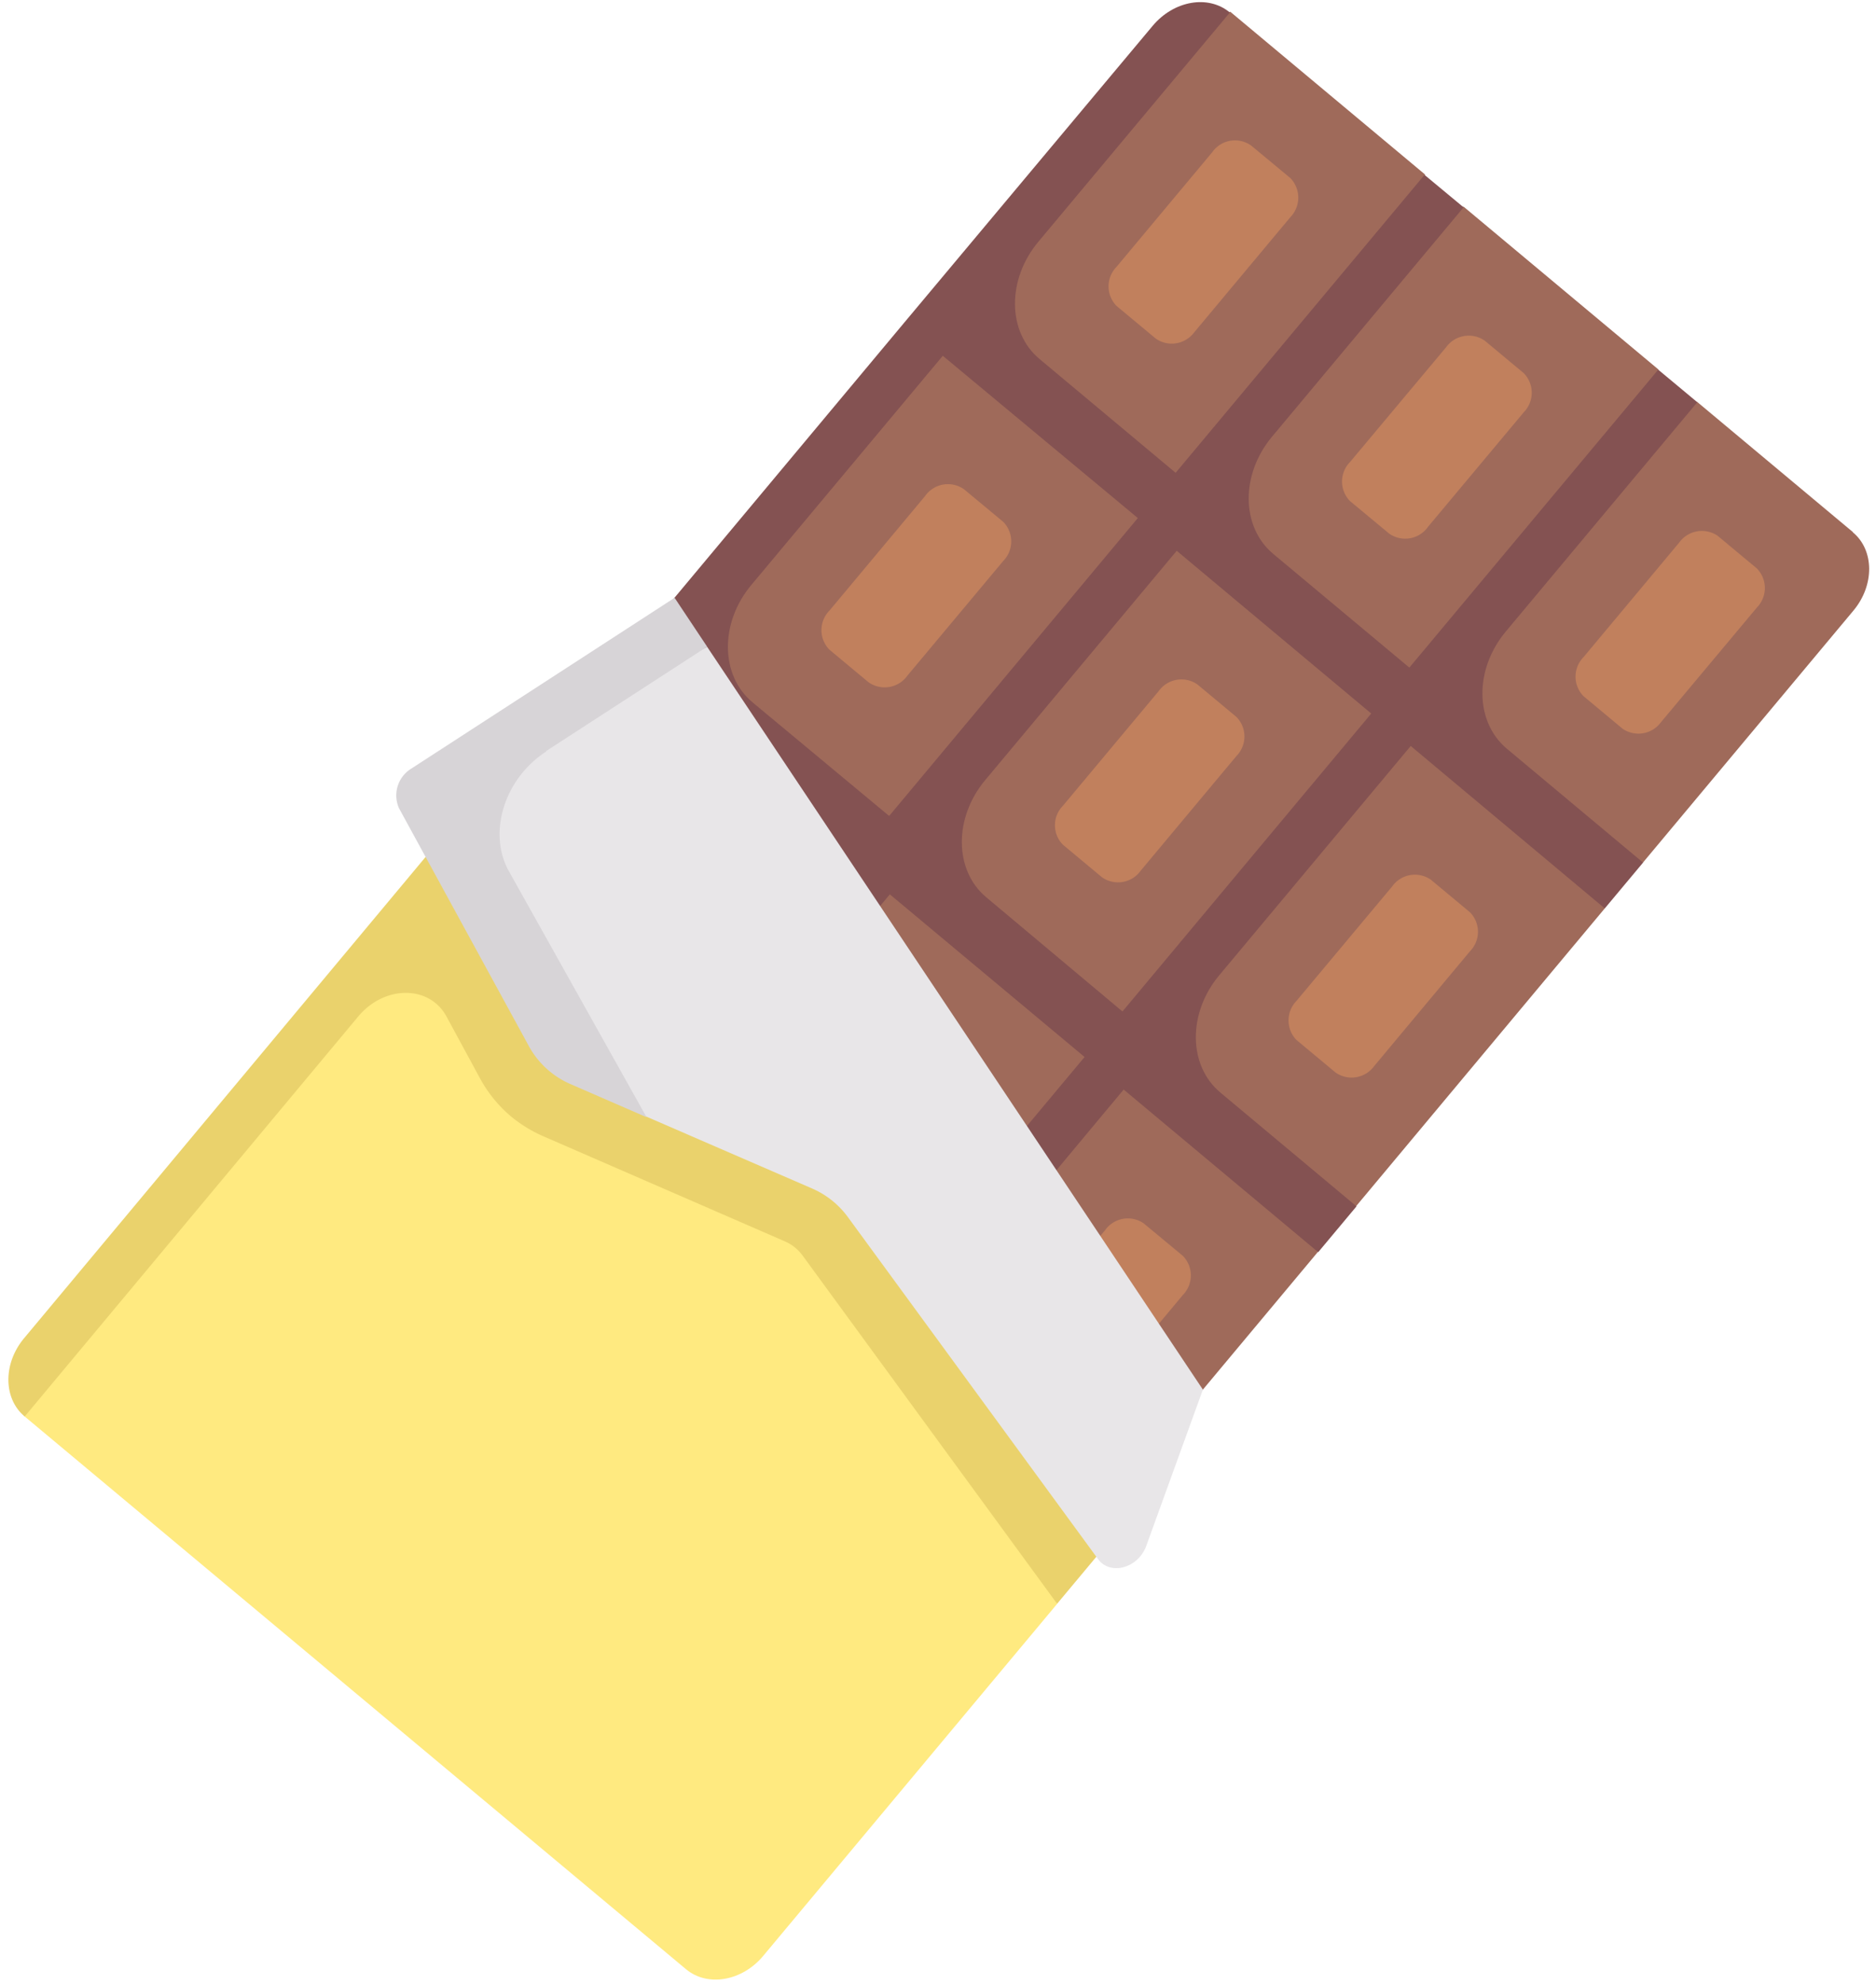 <svg width="192" height="203" fill="none" xmlns="http://www.w3.org/2000/svg"><path d="m189.639 54.439-15.93-13.31-3.76.5-.22-3.83-19.92-16.64-3.91.38-.07-3.7-19.92-16.64-5.7 3.19-66.6 79.72 63.62 65.1 17.63-21.1-.44-3.08 4.36-1.61 25.46-30.48v-3.61l3.91-1.08 21.55-25.79c2.16-2.59 2.13-6.18-.07-8l.01-.02Z" fill="#9F6A5A"/><path d="m164.241 92.941 3.92-4.69-13.94-11.65c-3.3-2.76-3.34-8.14-.1-12l19.59-23.45-4-3.33-25.47 30.48-13.94-11.64c-3.3-2.76-3.34-8.15-.1-12l19.59-23.45-4-3.32-25.47 30.48-13.94-11.65c-3.3-2.76-3.34-8.14-.1-12l19.59-23.44c-2.2-1.84-5.73-1.23-7.9 1.36l-25.42 30.36-29.38 35.17 23.89 20-7.83 9.38 4 3.33 7.84-9.38 19.93 16.64-29.38 35.17 23.9 20 3.92-4.68-13.94-11.65c-3.3-2.76-3.35-8.14-.1-12l19.6-23.51 19.91 16.64 3.92-4.69-13.94-11.65c-3.3-2.76-3.34-8.14-.1-12l19.59-23.45 19.86 16.62Zm-87.24-21.1c-3.3-2.76-3.34-8.14-.1-12l19.59-23.44 19.96 16.6-25.45 30.48-14-11.64Zm37.84 31.61-13.9-11.65c-3.3-2.75-3.34-8.14-.1-12l19.59-23.45 19.91 16.65-25.46 30.48-.04-.03Z" fill="#845252"/><path d="m112.792 89.76-4-3.33a2.839 2.839 0 0 1 0-4l9.8-11.73a2.86 2.86 0 0 1 3.95-.68l4 3.33a2.85 2.85 0 0 1 0 4l-9.79 11.72a2.851 2.851 0 0 1-3.96.69ZM142.17 54.589l-4-3.32a2.85 2.85 0 0 1 0-4l9.83-11.74a2.862 2.862 0 0 1 3.95-.68l4 3.33a2.86 2.86 0 0 1 0 4l-9.8 11.72a2.84 2.84 0 0 1-1.846 1.171 2.851 2.851 0 0 1-2.134-.481ZM88.89 69.801l-4-3.33a2.85 2.85 0 0 1 0-4l9.79-11.72a2.85 2.85 0 0 1 4-.68l3.999 3.32a2.86 2.86 0 0 1 0 4l-9.8 11.72a2.861 2.861 0 0 1-3.99.69ZM118.272 34.63l-4-3.33a2.86 2.86 0 0 1 0-4l9.79-11.72a2.845 2.845 0 0 1 2.979-1.144c.367.086.714.243 1.021.463l4 3.32a2.872 2.872 0 0 1 0 4L122.222 34a2.86 2.86 0 0 1-3.95.63ZM107.311 144.899l-4-3.33a2.862 2.862 0 0 1 0-4l9.8-11.72a2.847 2.847 0 0 1 3.95-.68l4 3.32a2.858 2.858 0 0 1 0 4l-9.79 11.73a2.858 2.858 0 0 1-3.96.68ZM166.069 74.559l-4-3.33a2.851 2.851 0 0 1 0-4l9.79-11.72a2.86 2.86 0 0 1 3.95-.68l4 3.33a2.86 2.86 0 0 1 0 4l-9.81 11.72a2.861 2.861 0 0 1-3.93.68ZM136.69 109.731l-4-3.33a2.862 2.862 0 0 1 0-4l9.8-11.72a2.85 2.85 0 0 1 3.95-.68l4 3.33a2.843 2.843 0 0 1 0 4l-9.79 11.73a2.863 2.863 0 0 1-3.96.67Z" fill="#C1805D"/><path d="m49 84.218-45.05 53.93-1.45 6.75 67.71 56.57c2.2 1.84 5.74 1.23 7.9-1.36l30.159-36.11-35-75.43L49 84.218Z" fill="#FFEA80"/><path d="M49.139 110.35a13.59 13.59 0 0 0 3.17 3.88c.986.813 2.08 1.486 3.25 2L80.319 127a4.429 4.429 0 0 1 1.82 1.45l26 35.56h.11l6.58-7.88-41.63-67.55L47.459 83l-45 53.92c-2.16 2.59-2.13 6.18.07 8L36.659 104c2.67-3.2 7.22-3.23 9-.07l3.48 6.42Z" fill="#EAD26C"/><path d="m123.11 142.171-50.74-76-27 14 12.39 26.69 8.37 7.37 17 7.37a8.933 8.933 0 0 1 3.64 2.91l25.61 35c1.25 1.71 4.1.93 4.93-1.34l5.8-16Z" fill="#E8E6E8"/><path d="m55.911 76.83 16.46-10.67-3.33-5-26.92 17.46a3.22 3.22 0 0 0-1.29 4.06L54.111 107a8.881 8.881 0 0 0 4.29 3.92l7.77 3.38-14.09-25.17c-2.19-3.92-.46-9.48 3.83-12.25v-.05Z" fill="#D7D4D7"/></svg>